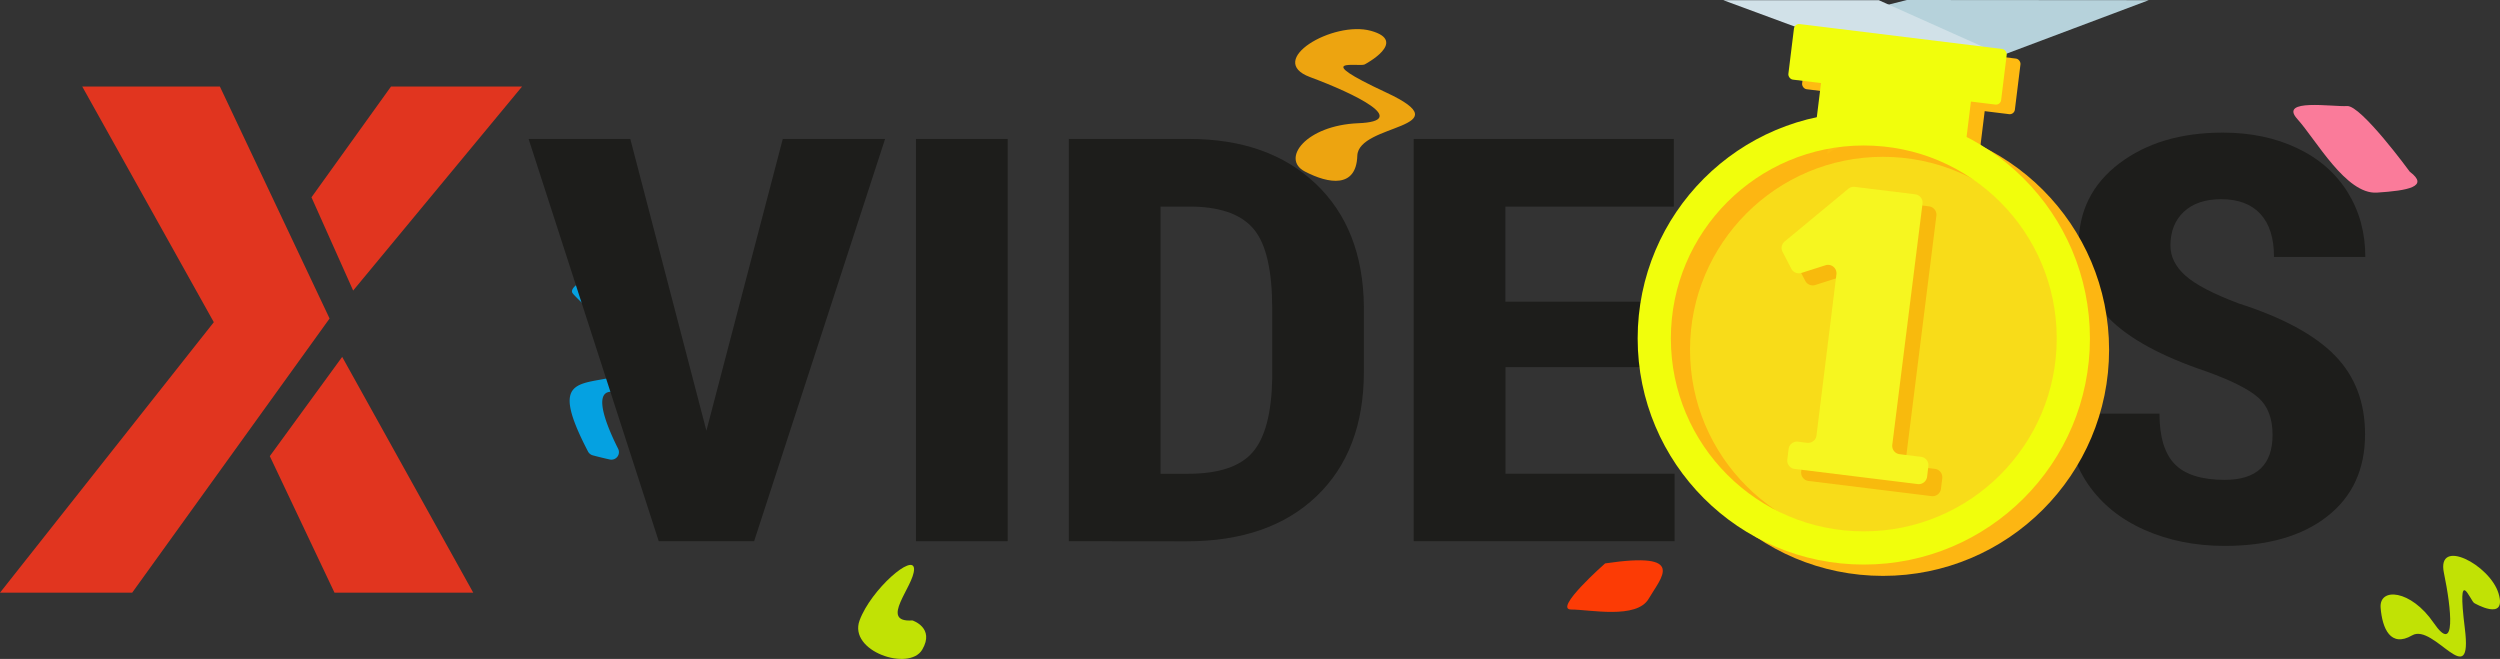 <svg xmlns="http://www.w3.org/2000/svg" viewBox="0 0 1505.72 396.86"><rect x="0" y="0" width="1505.72" height="396.86" fill="#333333" stroke="none"/><defs><style>.cls-1{fill:#05a1e1;}.cls-2{fill:#c1e205;}.cls-3{fill:#fa7b9a;}.cls-4{fill:#fc3b05;}.cls-5{fill:#eda410;}.cls-6{fill:#b6d2db;}.cls-7{fill:#d1e1e8;}.cls-8{fill:#e1351f;}.cls-9{fill:#1d1d1b;}.cls-10{fill:#f8dc19;}.cls-11,.cls-13{fill:none;stroke-miterlimit:10;stroke-width:20px;}.cls-11{stroke:#fdb612;}.cls-12{fill:#febb12;}.cls-13{stroke:#f1fe0c;}.cls-14{fill:#f1fe0c;}.cls-15{fill:#f8ba0d;}.cls-16{fill:#f6f620;}</style></defs><g id="olympic"><path class="cls-1" d="M391.56,276.64a4.53,4.53,0,0,0,5-6.45c-6.05-12-15.32-33.53-4.78-34.34,14.67-1.13,47.4-10.72,27.09-35s-29.91-34.43-7.34-45.15-49.09,12.42-42.32,20.88,51.72,43.45,27.84,49.66c-23.59,6.13-42.59-.4-18.62,45.62a4.58,4.58,0,0,0,2.9,2.29C385.53,275.27,388.89,276.06,391.56,276.64Z" transform="translate(-24.26 0.11)"/><path class="cls-2" d="M573.8,373.57s13.72,4.41,5.88,17.64-44.57,1-37.71-17.64,32.81-41.14,32.81-30.85S553.23,375,573.8,373.57Z" transform="translate(-24.26 0.11)"/><path class="cls-3" d="M1475.65,103.32s-29.37-40.16-37.76-39.56-41.36-4.8-30,7.79,29.37,45.55,47.95,44.35S1487.64,112.31,1475.65,103.32Z" transform="translate(-24.26 0.11)"/><path class="cls-4" d="M991,339.22S959.41,367,970.59,367s39.45,6,46.68-6.54S1040.94,331.81,991,339.22Z" transform="translate(-24.26 0.11)"/><path class="cls-5" d="M846.17,38.7s26.55-13.93,3.8-20.24S786.12,36.24,813.3,46.32,874,72.83,842.38,74.1s-46.77,21.49-32.24,29.07,31,10.12,31.61-9.48,64.58-16.09,17.43-38.07S843.28,40.39,846.17,38.7Z" transform="translate(-24.26 0.11)"/><path class="cls-2" d="M1514.48,363.12s19.8,11.53,14.64-5.77-37.44-34.1-32.92-12.41S1503.69,395,1490,375s-32.91-21.55-31.92-9.05,6,24.15,19,16.6,36.65,35.27,31.72-4.18S1512.21,361.94,1514.48,363.12Z" transform="translate(-24.26 0.11)"/></g><g id="olympic-2" data-name="olympic"><polygon class="cls-6" points="1200.65 38.71 1205.62 33.41 1294.19 0.11 1148.54 0 1080.5 16.98 1200.65 38.71"/></g><g id="olympic-3" data-name="olympic"><polyline class="cls-7" points="1206.06 33.46 1131.55 0.11 1037.9 0.11 1092.48 20.26 1206.06 33.46"/></g><g id="Calque_12" data-name="Calque 12"><polygon class="cls-8" points="314.42 52.13 235.49 52.13 187.6 118.84 212.7 174.99 314.42 52.13"/><polygon class="cls-8" points="201.47 356.97 285.03 356.97 206.09 214.95 162.5 274.73 201.47 356.97"/><polygon class="cls-8" points="132.44 52.13 198.5 191.83 79.6 356.97 0 356.97 128.78 194.05 49.54 52.13 132.44 52.13"/><path class="cls-9" d="M1247.48,226q0,48.76-26,75.71t-72.24,27q-46,0-72.33-26.71t-26.68-74.79V185.75q0-49.92,26.11-77.95t72.52-28q45.66,0,72,27.54t26.68,77.28Zm-55.43-40.59q0-32.79-10.52-48.76t-32.69-16q-22,0-32.5,15.39t-10.9,46.84V226q0,31.78,10.71,46.84t33.07,15.06q21.6,0,32.12-14.72t10.71-45.68Z" transform="translate(-24.26 0.11)"/><path class="cls-9" d="M1393,261.79q0-14.81-8.55-22.38t-31.09-15.72q-41.14-13.81-59.18-32.37t-18-43.84q0-30.61,24.52-49.17T1363,79.76q25.18,0,44.91,9.4t30.34,26.54q10.61,17.14,10.61,38.93h-55q0-17-8.17-25.87t-23.58-8.9q-14.46,0-22.54,7.57t-8.08,20.38q0,10,9,18.06t31.94,16.72q40,12.81,58.15,31.45t18.13,47.42q0,31.6-22.74,49.41t-61.81,17.81q-26.49,0-48.28-9.65t-34.1-27.62q-12.32-18-12.31-42.43h55.42q0,21,9.21,30.45t30.06,9.48Q1393,288.91,1393,261.79Z" transform="translate(-24.26 0.11)"/><path class="cls-9" d="M449.72,259.28l46-175.71h61.62L478.46,325.84H421L342.63,83.57h61.25Z" transform="translate(-24.26 0.11)"/><path class="cls-9" d="M631.17,325.84H575.93V83.57h55.24Z" transform="translate(-24.26 0.11)"/><path class="cls-9" d="M668,325.84V83.57h72.34q47.91,0,76.37,27t29,73.88v39.26q0,47.76-28.46,75t-78.44,27.21Zm55.24-201.5v160.9h16.53q27.63,0,38.89-12.9t11.84-44.51V185.74q0-33.94-10.71-47.34t-36.45-14.06Z" transform="translate(-24.26 0.11)"/><path class="cls-9" d="M1017,221h-86v64.23h101.83v40.6H875.71V83.57H1032.4v40.77H930.94v57.24h86Z" transform="translate(-24.26 0.11)"/></g><g id="olympic-4" data-name="olympic"><circle class="cls-10" cx="1131.55" cy="203.69" r="126.2"/><circle class="cls-11" cx="1134.08" cy="210.65" r="126.2"/><path class="cls-12" d="M1124.78,92.59l5.75-46.75L1220.83,57l-5.76,46.76S1162.62,66.73,1124.78,92.59Z" transform="translate(-24.26 0.11)"/><rect class="cls-12" x="1110.86" y="27.51" width="129.11" height="33.72" rx="3.1" transform="translate(-10.03 -143.18) rotate(7.02)"/><circle class="cls-13" cx="1122.54" cy="203.83" r="126.2"/><path class="cls-14" d="M1116.49,86.82l5.76-46.75,90.29,11.12-5.75,46.75S1154.33,61,1116.49,86.82Z" transform="translate(-24.26 0.11)"/><rect class="cls-14" x="1102.58" y="21.74" width="129.11" height="33.72" rx="3.1" transform="translate(-10.8 -142.22) rotate(7.02)"/><path class="cls-15" d="M1138.67,172.42l-12,97a5.08,5.08,0,0,1-5.66,4.42l-5.47-.67a5.07,5.07,0,0,0-5.66,4.41l-.78,6.34a5.07,5.07,0,0,0,4.42,5.65l74.1,9.13a5.09,5.09,0,0,0,5.66-4.42l.78-6.33a5.08,5.08,0,0,0-4.42-5.66l-12.9-1.59a5.07,5.07,0,0,1-4.42-5.67l18.2-145.19a5.07,5.07,0,0,0-4.42-5.66l-36.39-4.48a5.05,5.05,0,0,0-3.86,1.12l-38.34,31.77a5.07,5.07,0,0,0-1.27,6.24l5.3,10.21a5.07,5.07,0,0,0,6.05,2.5l14.45-4.61A5.08,5.08,0,0,1,1138.67,172.42Z" transform="translate(-24.26 0.11)"/><path class="cls-16" d="M1130.31,165.17l-12,97a5.07,5.07,0,0,1-5.65,4.42l-5.48-.68a5.08,5.08,0,0,0-5.66,4.42l-.78,6.33a5.08,5.08,0,0,0,4.42,5.66l74.1,9.12a5.07,5.07,0,0,0,5.66-4.41l.78-6.34a5.09,5.09,0,0,0-4.42-5.66l-12.9-1.58a5.08,5.08,0,0,1-4.42-5.67l18.2-145.19a5.07,5.07,0,0,0-4.42-5.67l-36.39-4.48a5.07,5.07,0,0,0-3.85,1.13l-38.35,31.76a5.08,5.08,0,0,0-1.27,6.25l5.3,10.21a5.08,5.08,0,0,0,6,2.5l14.45-4.61A5.08,5.08,0,0,1,1130.31,165.17Z" transform="translate(-24.26 0.11)"/></g></svg>